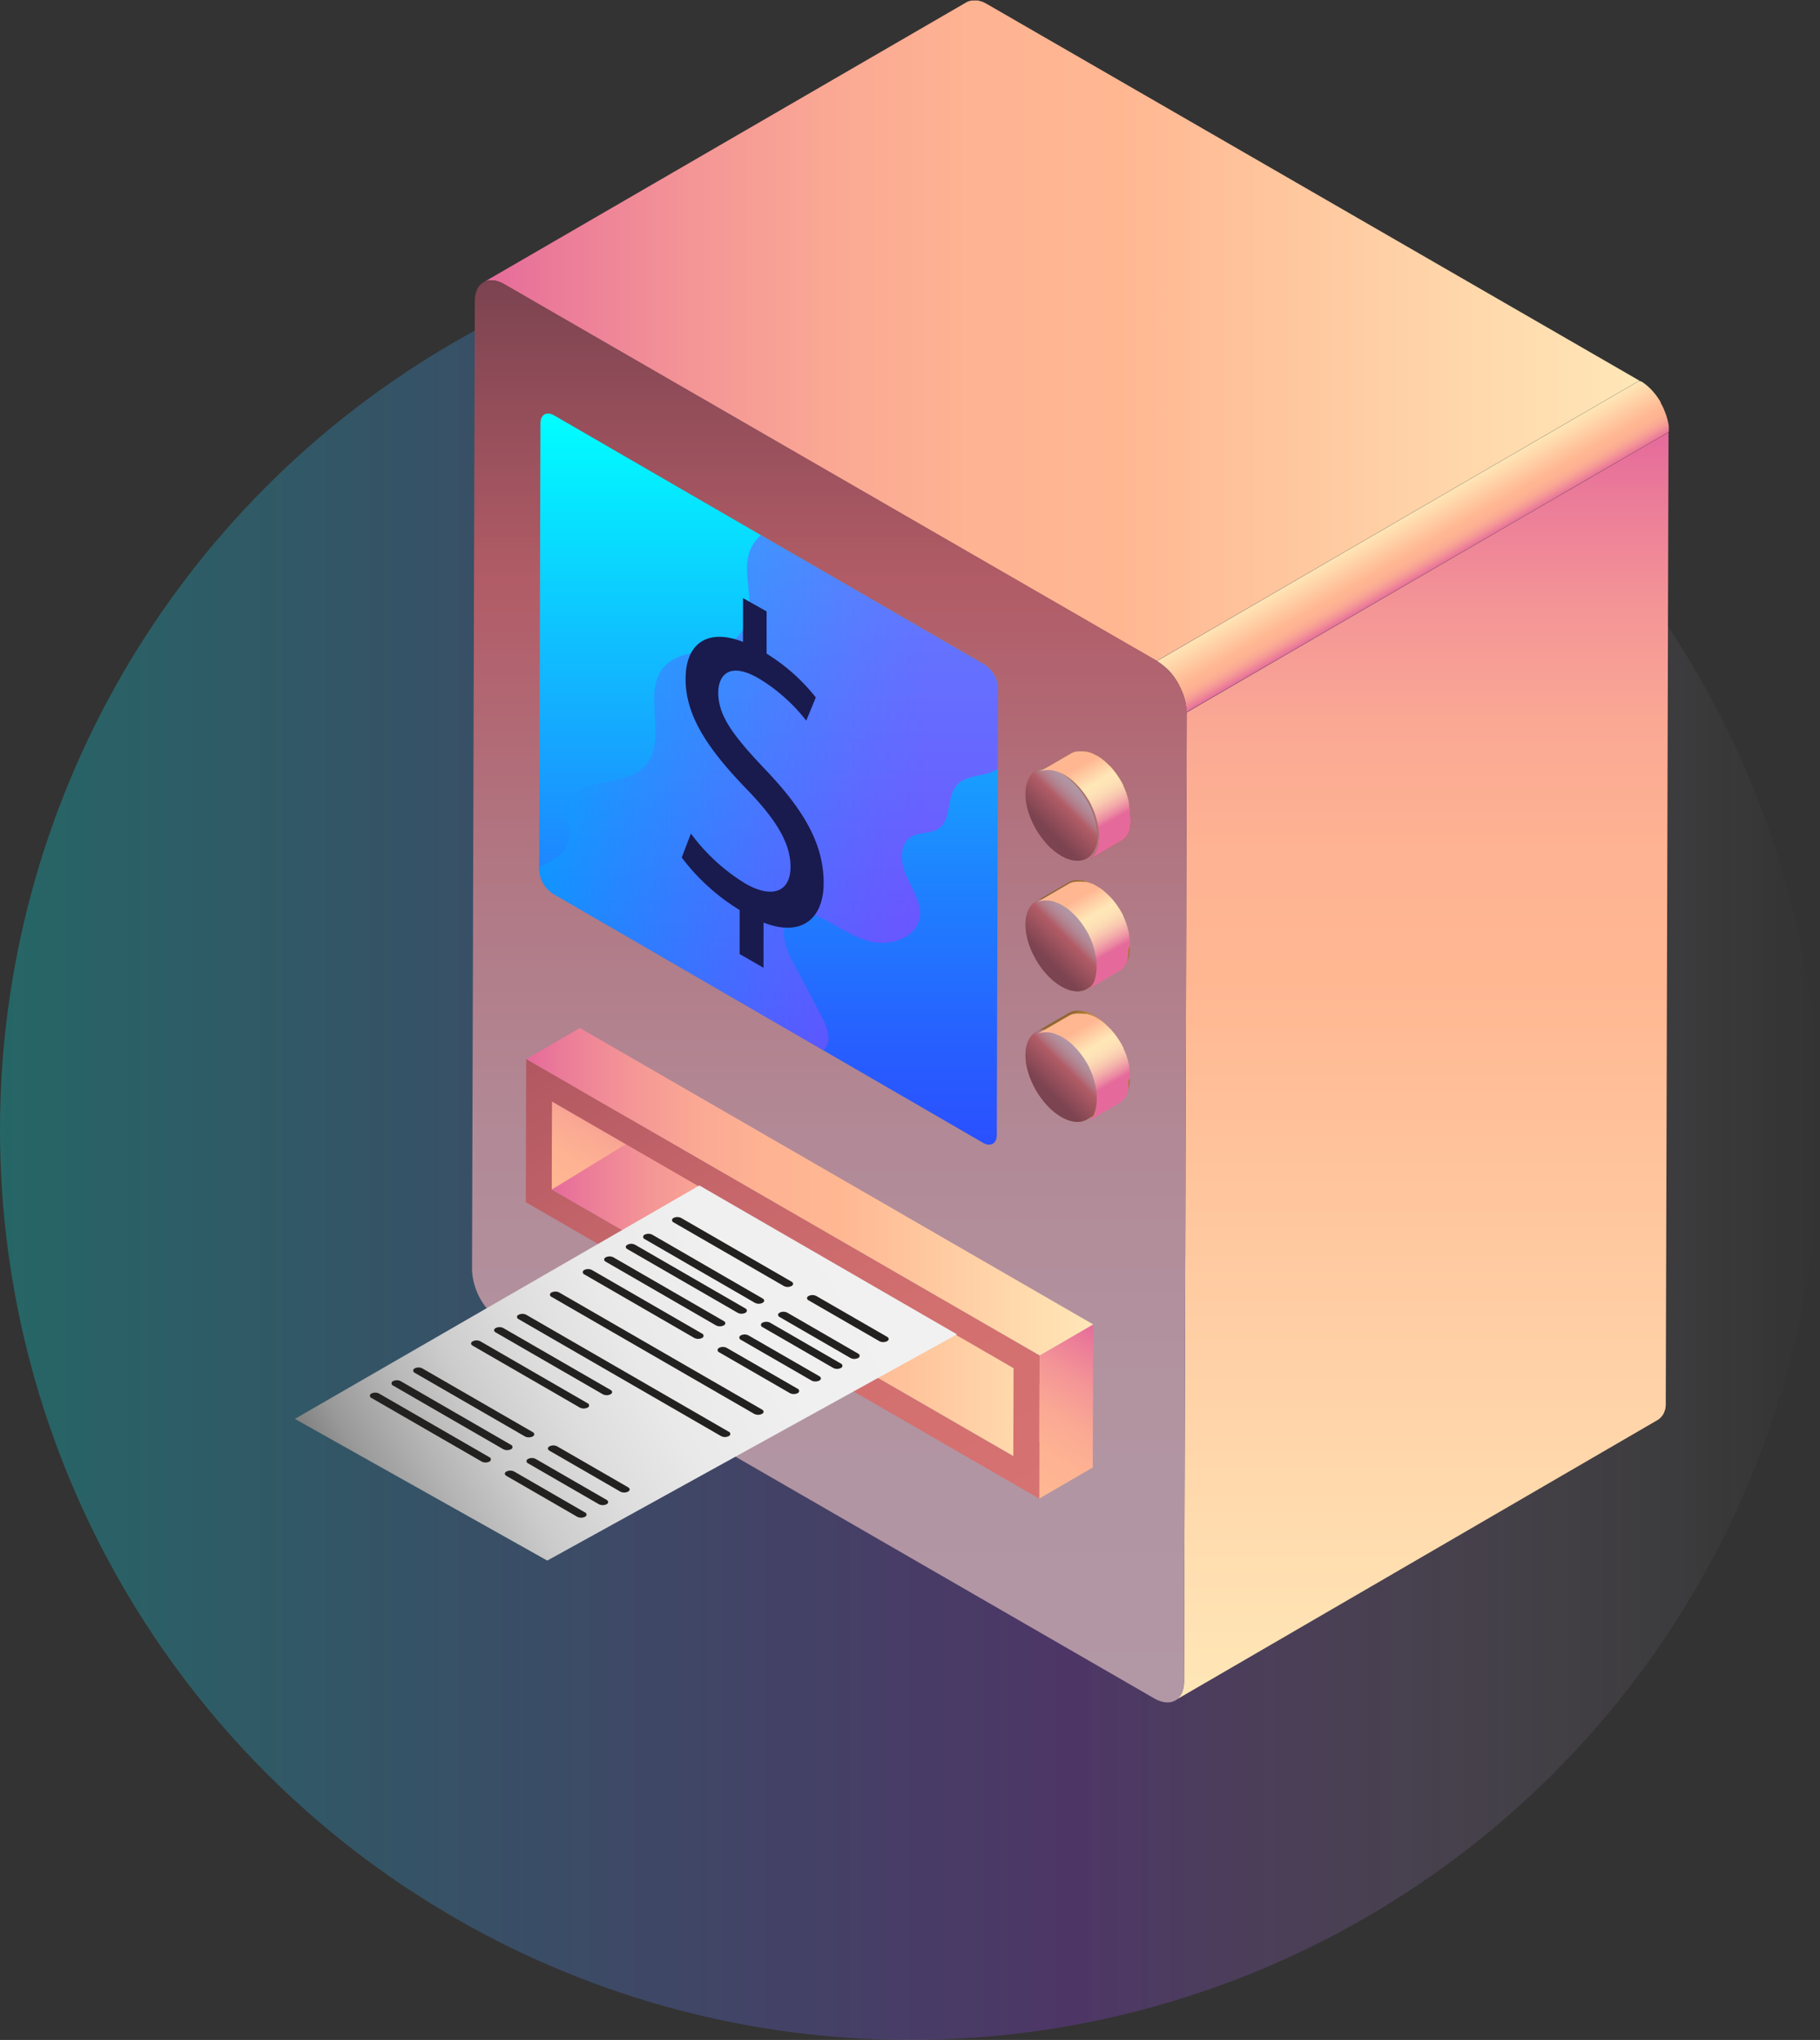 <?xml version="1.0" encoding="UTF-8"?> <svg xmlns="http://www.w3.org/2000/svg" xmlns:xlink="http://www.w3.org/1999/xlink" viewBox="0 0 415.71 465.92"><rect x="0" y="0" width="415.71" height="465.92" fill="#333333" stroke="none"/> <defs> <style>.cls-1{fill:none;}.cls-2{isolation:isolate;}.cls-3{opacity:0.25;fill:url(#Безымянный_градиент_24);}.cls-4{fill:url(#Безымянный_градиент_149);}.cls-5{fill:url(#Безымянный_градиент_36);}.cls-6{fill:url(#Безымянный_градиент_149-2);}.cls-7{fill:url(#Безымянный_градиент_142);}.cls-8{fill:url(#Безымянный_градиент_134);}.cls-9{mix-blend-mode:screen;}.cls-10{clip-path:url(#clip-path);}.cls-11{opacity:0.6;fill:url(#Безымянный_градиент_115);}.cls-12{fill:#835c1f;}.cls-13{fill:#875e20;}.cls-14{clip-path:url(#clip-path-2);}.cls-15{fill:#885f20;}.cls-16{fill:#8d6321;}.cls-17{fill:#926622;}.cls-18{fill:#976a23;}.cls-19{fill:#9c6d25;}.cls-20{fill:#a17126;}.cls-21{fill:#a67427;}.cls-22{fill:#ab7828;}.cls-23{fill:#b07b29;}.cls-24{fill:#b57f2a;}.cls-25{fill:#ba822c;}.cls-26{fill:#bf862d;}.cls-27{fill:#c4892e;}.cls-28{fill:#c98d2f;}.cls-29{clip-path:url(#clip-path-3);}.cls-30{fill:#ce9030;}.cls-31{fill:#d39432;}.cls-32{fill:#d89733;}.cls-33{fill:#dd9b34;}.cls-34{fill:#e29e35;}.cls-35{fill:#e7a236;}.cls-36{fill:#eca537;}.cls-37{fill:#f1a939;}.cls-38{fill:#f6ac3a;}.cls-39{fill:#fbb03b;}.cls-40{fill:#fbb953;}.cls-41{fill:#fcbd5c;}.cls-42{fill:#fcc064;}.cls-43{fill:#fcc36a;}.cls-44{fill:#fcc570;}.cls-45{fill:url(#Безымянный_градиент_20);}.cls-46{clip-path:url(#clip-path-4);}.cls-47{clip-path:url(#clip-path-5);}.cls-48{fill:url(#Безымянный_градиент_55);}.cls-49{fill:url(#Безымянный_градиент_36-2);}.cls-50{fill:url(#Безымянный_градиент_55-2);}.cls-51{fill:url(#Безымянный_градиент_36-3);}.cls-52{fill:url(#Безымянный_градиент_67);}.cls-53{clip-path:url(#clip-path-6);}.cls-54{fill:url(#Безымянный_градиент_7);}.cls-55{fill:#232020;}.cls-56{fill:url(#Безымянный_градиент_20-2);}.cls-57{fill:url(#Безымянный_градиент_20-3);}.cls-58{fill:#191a4e;}.cls-59{fill:url(#Безымянный_градиент_31);}.cls-60{fill:url(#Безымянный_градиент_31-2);}.cls-61{fill:url(#Безымянный_градиент_31-3);}</style> <linearGradient id="Безымянный_градиент_24" y1="258.06" x2="415.71" y2="258.06" gradientUnits="userSpaceOnUse"> <stop offset="0" stop-color="aqua"></stop> <stop offset="0.07" stop-color="#14e6ff"></stop> <stop offset="0.43" stop-color="#756fff"></stop> <stop offset="0.59" stop-color="#9c3fff"></stop> <stop offset="1" stop-color="#fff" stop-opacity="0"></stop> </linearGradient> <linearGradient id="Безымянный_градиент_149" x1="348.39" y1="98.7" x2="348.39" y2="388.36" gradientUnits="userSpaceOnUse"> <stop offset="0" stop-color="#e56a9b"></stop> <stop offset="0.05" stop-color="#eb7b99"></stop> <stop offset="0.14" stop-color="#f49596"></stop> <stop offset="0.23" stop-color="#faa894"></stop> <stop offset="0.33" stop-color="#feb392"></stop> <stop offset="0.43" stop-color="#ffb792"></stop> <stop offset="1" stop-color="#ffe7b7"></stop> </linearGradient> <linearGradient id="Безымянный_градиент_36" x1="134.02" y1="75.47" x2="397.97" y2="75.47" gradientUnits="userSpaceOnUse"> <stop offset="0" stop-color="#e56a9b"></stop> <stop offset="0.06" stop-color="#eb7b99"></stop> <stop offset="0.18" stop-color="#f49596"></stop> <stop offset="0.3" stop-color="#faa894"></stop> <stop offset="0.42" stop-color="#feb392"></stop> <stop offset="0.55" stop-color="#ffb792"></stop> <stop offset="1" stop-color="#ffe7b7"></stop> </linearGradient> <linearGradient id="Безымянный_градиент_149-2" x1="350.49" y1="130.46" x2="343.51" y2="118.37" xlink:href="#Безымянный_градиент_149"></linearGradient> <linearGradient id="Безымянный_градиент_142" x1="213.01" y1="64.01" x2="213.01" y2="388.82" gradientUnits="userSpaceOnUse"> <stop offset="0" stop-color="#7c4350"></stop> <stop offset="0.21" stop-color="#b15c66"></stop> <stop offset="0.23" stop-color="#b15e69"></stop> <stop offset="0.41" stop-color="#b17783"></stop> <stop offset="0.6" stop-color="#b28996"></stop> <stop offset="0.79" stop-color="#b294a1"></stop> <stop offset="1" stop-color="#b297a5"></stop> </linearGradient> <linearGradient id="Безымянный_градиент_134" x1="199.11" y1="94.46" x2="199.11" y2="261.49" gradientUnits="userSpaceOnUse"> <stop offset="0" stop-color="aqua"></stop> <stop offset="0.31" stop-color="#0fc0ff"></stop> <stop offset="0.63" stop-color="#1e84ff"></stop> <stop offset="0.87" stop-color="#275eff"></stop> <stop offset="1" stop-color="#2a50ff"></stop> </linearGradient> <clipPath id="clip-path" transform="translate(-23.55)"> <path class="cls-1" d="M248.39,151.78a6.92,6.92,0,0,1,3.13,5.43l-.29,102c0,2-1.42,2.8-3.15,1.8l-98.24-56.9a6.9,6.9,0,0,1-3.13-5.43l.29-102c0-2,1.42-2.8,3.15-1.79Z"></path> </clipPath> <linearGradient id="Безымянный_градиент_115" x1="143.23" y1="180.45" x2="258.8" y2="180.45" gradientUnits="userSpaceOnUse"> <stop offset="0" stop-color="#00a6ff"></stop> <stop offset="0.19" stop-color="#2c89ff"></stop> <stop offset="0.47" stop-color="#6861ff"></stop> <stop offset="0.68" stop-color="#8e48ff"></stop> <stop offset="0.79" stop-color="#9c3fff"></stop> </linearGradient> <clipPath id="clip-path-2" transform="translate(-23.55)"> <path class="cls-1" d="M260.21,205.87l7.41-4.31c1.49-.87,3.56-.75,5.84.57l-7.41,4.31C263.77,205.12,261.7,205,260.21,205.87Z"></path> </clipPath> <clipPath id="clip-path-3" transform="translate(-23.55)"> <path class="cls-1" d="M279.24,221.56l-7.41,4.3c1.48-.85,2.39-2.67,2.4-5.26,0-5.2-3.65-11.55-8.18-14.16l7.41-4.31c4.53,2.62,8.19,9,8.18,14.16C281.63,218.88,280.72,220.7,279.24,221.56Z"></path> </clipPath> <linearGradient id="Безымянный_градиент_20" x1="260.96" y1="191.08" x2="271.03" y2="181.01" gradientUnits="userSpaceOnUse"> <stop offset="0.17" stop-color="#7c4350"></stop> <stop offset="0.64" stop-color="#b15c66"></stop> <stop offset="0.73" stop-color="#b17682"></stop> <stop offset="0.82" stop-color="#b28895"></stop> <stop offset="0.91" stop-color="#b293a1"></stop> <stop offset="1" stop-color="#b297a5"></stop> </linearGradient> <clipPath id="clip-path-4" transform="translate(-23.55)"> <path class="cls-1" d="M260.21,235.69l7.41-4.31c1.49-.87,3.56-.74,5.84.57l-7.41,4.31C263.77,234.94,261.7,234.82,260.21,235.69Z"></path> </clipPath> <clipPath id="clip-path-5" transform="translate(-23.55)"> <path class="cls-1" d="M279.24,251.38l-7.41,4.31c1.48-.86,2.39-2.68,2.4-5.27,0-5.2-3.65-11.54-8.18-14.16l7.41-4.31c4.53,2.62,8.19,9,8.18,14.17C281.63,248.7,280.72,250.52,279.24,251.38Z"></path> </clipPath> <linearGradient id="Безымянный_градиент_55" x1="143.21" y1="242" x2="126.05" y2="271.72" gradientUnits="userSpaceOnUse"> <stop offset="0" stop-color="#e56a9b"></stop> <stop offset="0.11" stop-color="#eb7b99"></stop> <stop offset="0.32" stop-color="#f49596"></stop> <stop offset="0.54" stop-color="#faa894"></stop> <stop offset="0.76" stop-color="#feb392"></stop> <stop offset="1" stop-color="#ffb792"></stop> </linearGradient> <linearGradient id="Безымянный_градиент_36-2" x1="126.02" y1="296.13" x2="248.65" y2="296.13" xlink:href="#Безымянный_градиент_36"></linearGradient> <linearGradient id="Безымянный_градиент_55-2" x1="253.69" y1="304.79" x2="233.37" y2="339.97" xlink:href="#Безымянный_градиент_55"></linearGradient> <linearGradient id="Безымянный_градиент_36-3" x1="120.2" y1="272.19" x2="249.7" y2="272.19" xlink:href="#Безымянный_градиент_36"></linearGradient> <linearGradient id="Безымянный_градиент_67" x1="165.95" y1="229.08" x2="238.71" y2="355.1" gradientUnits="userSpaceOnUse"> <stop offset="0" stop-color="#b15761"></stop> <stop offset="0.04" stop-color="#b45962"></stop> <stop offset="0.35" stop-color="#c7676b"></stop> <stop offset="0.66" stop-color="#d26f6f"></stop> <stop offset="1" stop-color="#d67271"></stop> </linearGradient> <clipPath id="clip-path-6" transform="translate(-23.55)"> <polygon class="cls-1" points="158.18 256.24 249.54 309.04 169.15 388.82 101.3 388.82 0 308.05 55.57 271.7 158.18 256.24"></polygon> </clipPath> <linearGradient id="Безымянный_градиент_7" x1="82.25" y1="349.88" x2="235.78" y2="261.24" gradientUnits="userSpaceOnUse"> <stop offset="0" stop-color="gray"></stop> <stop offset="0.05" stop-color="#9a9a9a"></stop> <stop offset="0.13" stop-color="#b5b5b5"></stop> <stop offset="0.21" stop-color="#ccc"></stop> <stop offset="0.31" stop-color="#ddd"></stop> <stop offset="0.42" stop-color="#e9e9e9"></stop> <stop offset="0.58" stop-color="#f0f0f0"></stop> <stop offset="1" stop-color="#f2f2f2"></stop> </linearGradient> <linearGradient id="Безымянный_градиент_20-2" x1="260.96" y1="220.9" x2="271.03" y2="210.83" xlink:href="#Безымянный_градиент_20"></linearGradient> <linearGradient id="Безымянный_градиент_20-3" x1="260.96" y1="250.72" x2="271.03" y2="240.65" xlink:href="#Безымянный_градиент_20"></linearGradient> <linearGradient id="Безымянный_градиент_31" x1="278.4" y1="192.22" x2="266.82" y2="172.17" gradientUnits="userSpaceOnUse"> <stop offset="0.2" stop-color="#e56a9b"></stop> <stop offset="0.25" stop-color="#eb89a2"></stop> <stop offset="0.32" stop-color="#f2aaa9"></stop> <stop offset="0.39" stop-color="#f8c5af"></stop> <stop offset="0.46" stop-color="#fcd8b4"></stop> <stop offset="0.53" stop-color="#fee3b6"></stop> <stop offset="0.6" stop-color="#ffe7b7"></stop> <stop offset="0.82" stop-color="#ffb792"></stop> </linearGradient> <linearGradient id="Безымянный_градиент_31-2" x1="278.4" y1="222.07" x2="266.82" y2="202.02" xlink:href="#Безымянный_градиент_31"></linearGradient> <linearGradient id="Безымянный_градиент_31-3" x1="278.4" y1="252.17" x2="266.82" y2="232.12" xlink:href="#Безымянный_градиент_31"></linearGradient> </defs> <title>Ресурс 4</title> <g class="cls-2"> <g id="Слой_2" data-name="Слой 2"> <g id="Слой_1-2" data-name="Слой 1"> <circle class="cls-3" cx="207.85" cy="258.06" r="207.85"></circle> <path class="cls-4" d="M294.62,162.72,294,384a7.49,7.49,0,0,1-.14,1.47v0a5.73,5.73,0,0,1-.38,1.21v0a4,4,0,0,1-.51.8c-.07.07-.13.16-.19.23a3.35,3.35,0,0,1-.75.61l110.15-64a3.39,3.39,0,0,0,.75-.62c.07-.07.12-.15.19-.23a3.5,3.5,0,0,0,.24-.3,3.54,3.54,0,0,0,.26-.47v-.05l.14-.34.12-.36.1-.34,0-.16v0l0-.15.05-.33,0-.32,0-.33V320l.63-221.27Z" transform="translate(-23.55)"></path> <path class="cls-5" d="M249,.93,248.8.81l-.28-.14-.27-.13L248,.42l-.28-.1-.06,0h0l-.2-.07-.28-.08-.28-.06-.3,0-.21,0H246l-.36,0-.39.05h0l-.45.13a2.65,2.65,0,0,0-.54.25h0L134,64.47a3.37,3.37,0,0,1,1-.37h0a4.33,4.33,0,0,1,1.15-.06h0a5.64,5.64,0,0,1,1.26.28h0a7.46,7.46,0,0,1,1.36.63l149,86L398,86.93Z" transform="translate(-23.55)"></path> <path class="cls-6" d="M290.47,153.09h0a15.61,15.61,0,0,1,2.14,2.91l0,.05a17.15,17.15,0,0,1,.81,1.6v0a12.83,12.83,0,0,1,1.15,5l110.15-64v-.3l0-.33,0-.33,0-.34-.05-.34-.06-.34-.07-.36-.09-.36-.09-.36-.11-.36-.11-.35-.12-.35-.13-.33-.13-.34-.11-.25h0l0-.06-.15-.33-.17-.36-.22-.41c-.07-.15-.16-.29-.24-.43a.16.16,0,0,0,0-.07l0-.1q-.24-.4-.51-.81l-.42-.6h0l-.3-.4-.27-.32-.26-.31-.26-.29-.06-.06v0l-.21-.22-.29-.28-.3-.28-.3-.26-.16-.13,0,0-.13-.1-.3-.23-.29-.21-.29-.19L398,87l-.07,0-110.15,64a10.87,10.87,0,0,1,1.37.95l0,0A13.89,13.89,0,0,1,290.47,153.09Z" transform="translate(-23.55)"></path> <path class="cls-7" d="M287.82,150.94a15,15,0,0,1,6.8,11.78L294,384c0,4.33-3.07,6.07-6.84,3.89l-149-86a15,15,0,0,1-6.79-11.77L132,68.84c0-4.32,3.09-6.07,6.84-3.89Z" transform="translate(-23.55)"></path> <path class="cls-8" d="M248.39,151.78a6.92,6.92,0,0,1,3.13,5.43l-.29,102c0,2-1.42,2.8-3.15,1.8l-98.24-56.9a6.9,6.9,0,0,1-3.13-5.43l.29-102c0-2,1.42-2.8,3.15-1.79Z" transform="translate(-23.55)"></path> <g class="cls-9"> <g class="cls-10"> <path class="cls-11" d="M192.86,144.45c-3.63,5.42-13,2.94-17.49,7.7-5.54,5.91,1.1,17.37-4.67,23C165.84,180,155,177.37,153.24,184c-.76,2.92,1.11,6.15,0,9-1.53,3.93-7.56,4.23-9.47,8-2.5,4.94,3.85,9.4,8.65,12.16,9.57,5.49,16.74,14.29,25.39,21.13S198.15,246,208.44,242a6.85,6.85,0,0,0,3.94-3.08c1-2.24-.13-4.84-1.28-7l-6.72-12.72c-1.88-3.56-3.13-9.11.6-10.64,1.53-.64,3.29-.15,4.82.5,4.25,1.8,8,4.81,12.45,5.95s10.28-.6,11.28-5.1c.73-3.32-1.4-6.49-2.84-9.57s-1.88-7.47,1-9.22c1.87-1.13,4.44-.63,6.24-1.87,3.07-2.1,1.72-7.33,4.27-10.05,1.7-1.81,4.49-1.86,6.88-2.54,8.23-2.38,11.5-13.15,8.72-21.25-4.16-12.12-24.34-29.91-35.95-35.68-6.33-3.15-15.72-3.14-21.89.55C188.67,127.06,198.41,136.13,192.86,144.45Z" transform="translate(-23.55)"></path> </g> </g> <path class="cls-12" d="M281.63,186.07c0-.13,0-.26,0-.4s0-.12,0-.18v-.08a.71.71,0,0,0,0-.14c0-.13,0-.26,0-.4l-.06-.41h0l-.06-.39-.09-.43a.83.83,0,0,0,0-.15.29.29,0,0,0,0-.09c0-.07,0-.13,0-.19l-.12-.44c0-.1-.06-.21-.09-.32l0-.05v-.06l-.14-.42c0-.14-.09-.28-.14-.42l0-.08,0-.06-.09-.26c-.06-.14-.11-.27-.17-.4s-.08-.19-.12-.29l0,0,0-.05-.18-.4-.21-.43,0-.07s0,0,0-.08l-.18-.34c-.07-.15-.15-.29-.23-.43l-.12-.21-.05-.09c-.07-.12-.16-.24-.23-.36s-.21-.35-.33-.52a.22.22,0,0,0-.05-.08c-.17-.26-.34-.5-.52-.75l-.36-.47-.31-.39h0c-.1-.13-.21-.25-.32-.38s-.21-.23-.32-.35l-.05-.06-.05,0-.23-.24-.35-.34a.52.52,0,0,0-.11-.1.6.6,0,0,0-.08-.08l-.17-.16-.36-.32-.17-.13-.07-.06-.13-.1-.36-.28-.26-.19-.05,0,0,0-.35-.23-.35-.22-.08,0-.26-.15-.34-.17-.22-.11,0,0-.07,0-.33-.14-.33-.12-.06,0,0,0-.23-.07a3.37,3.37,0,0,0-.34-.09l-.16,0-.07,0-.1,0-.36-.06-.22,0h-1l-.47.07h0l-.1,0c-.16,0-.32.08-.46.13h0a3.64,3.64,0,0,0-.63.3l-7.41,4.3a4.51,4.51,0,0,1,.63-.29,4.1,4.1,0,0,1,.5-.14l.1,0a6,6,0,0,1,.61-.08h.13a4.3,4.3,0,0,1,.62,0h.08a5.58,5.58,0,0,1,.68.1l.07,0a6.44,6.44,0,0,1,.72.2l0,0a6.32,6.32,0,0,1,.78.31l.06,0,.81.42c.28.16.55.34.82.53l.05,0c.25.18.5.36.74.56l.09.07c.23.19.46.4.69.61l.08.07c.23.22.46.45.68.68l.06.06c.24.26.47.52.69.79h0c.23.28.46.56.67.85h0c.2.26.39.54.57.82s.22.35.33.52l.28.44.12.22.41.76,0,.09c.16.31.31.63.45,1l0,0c.14.31.27.63.38.94l0,.07c.12.32.23.65.32,1l0,.06c.09.32.18.63.25.95l0,.08c.08.33.14.65.19,1v0c.06.32.09.64.12,1,0,0,0,.05,0,.08,0,.32,0,.63,0,.95s0,.61-.05.9a.17.17,0,0,1,0,.07,6.2,6.2,0,0,1-.11.77l0,.1c-.05.23-.1.46-.17.68a.56.56,0,0,0,0,.12c-.07.2-.15.4-.23.58l0,.07a6.5,6.5,0,0,1-.32.59,5,5,0,0,1-.57.7,1.14,1.14,0,0,1-.16.15,4,4,0,0,1-.69.53l7.41-4.31a3.47,3.47,0,0,0,.69-.52l.16-.15a5,5,0,0,0,.57-.7v0a3.36,3.36,0,0,0,.31-.56v0l0-.06c.06-.12.11-.25.16-.38s.05-.14.07-.21,0-.08,0-.12l0-.1c0-.14.08-.28.11-.42l0-.16,0-.1,0-.15a2.28,2.28,0,0,0,.06-.39l0-.22v-.08a.28.28,0,0,0,0-.09l0-.39c0-.13,0-.26,0-.4v0C281.64,186.32,281.63,186.19,281.63,186.07Z" transform="translate(-23.55)"></path> <path class="cls-13" d="M266.05,176.58c4.53,2.62,8.19,9,8.18,14.17s-3.7,7.3-8.23,4.69-8.2-9-8.18-14.17S261.52,174,266.05,176.58Z" transform="translate(-23.55)"></path> <g class="cls-14"> <path class="cls-12" d="M260.21,205.87l7.41-4.31a4.57,4.57,0,0,1,.67-.31l-7.42,4.31a3.31,3.31,0,0,0-.66.31" transform="translate(-23.55)"></path> <path class="cls-15" d="M260.87,205.56l7.42-4.31a4.74,4.74,0,0,1,.57-.16l-7.41,4.31a3.83,3.83,0,0,0-.58.16" transform="translate(-23.55)"></path> <path class="cls-16" d="M261.45,205.4l7.41-4.31a3.55,3.55,0,0,1,.47-.06l-7.41,4.3-.47.07" transform="translate(-23.55)"></path> <path class="cls-17" d="M261.92,205.33l7.41-4.3a3,3,0,0,1,.43,0l-7.41,4.3-.43,0" transform="translate(-23.55)"></path> <path class="cls-18" d="M262.35,205.31l7.41-4.3h.38l-7.41,4.31-.38,0" transform="translate(-23.55)"></path> <path class="cls-19" d="M262.73,205.33l7.41-4.31.37,0-7.41,4.3-.37,0" transform="translate(-23.55)"></path> <path class="cls-20" d="M263.1,205.36l7.41-4.3a2.25,2.25,0,0,1,.36.06l-7.41,4.3-.36-.06" transform="translate(-23.55)"></path> <path class="cls-21" d="M263.46,205.42l7.41-4.3.33.07-7.41,4.31-.33-.08" transform="translate(-23.55)"></path> <path class="cls-22" d="M263.79,205.5l7.41-4.31.34.09-7.41,4.31-.34-.09" transform="translate(-23.55)"></path> <path class="cls-23" d="M264.13,205.59l7.41-4.31.33.11-7.41,4.31-.33-.11" transform="translate(-23.55)"></path> <path class="cls-24" d="M264.46,205.7l7.41-4.31.33.13-7.41,4.3-.33-.12" transform="translate(-23.55)"></path> <path class="cls-25" d="M264.79,205.82l7.41-4.3.33.13L265.12,206l-.33-.14" transform="translate(-23.55)"></path> <path class="cls-26" d="M265.12,206l7.41-4.31.33.16-7.41,4.31-.33-.16" transform="translate(-23.55)"></path> <path class="cls-27" d="M265.45,206.12l7.41-4.31c.11.06.23.11.34.18l-7.41,4.3-.34-.17" transform="translate(-23.55)"></path> <path class="cls-28" d="M265.79,206.29l7.41-4.3.26.14-7.41,4.31-.26-.15" transform="translate(-23.55)"></path> </g> <g class="cls-29"> <path class="cls-28" d="M266.05,206.44l7.41-4.31.08.05-7.41,4.31-.08-.05" transform="translate(-23.55)"></path> <path class="cls-30" d="M266.13,206.49l7.41-4.31.35.21-7.41,4.31a3.24,3.24,0,0,0-.35-.21" transform="translate(-23.55)"></path> <path class="cls-31" d="M266.48,206.7l7.41-4.31.35.23-7.42,4.31-.34-.23" transform="translate(-23.55)"></path> <path class="cls-32" d="M266.82,206.93l7.42-4.31.35.25-7.41,4.31-.36-.25" transform="translate(-23.55)"></path> <path class="cls-33" d="M267.18,207.18l7.41-4.31.36.28-7.41,4.31-.36-.28" transform="translate(-23.55)"></path> <path class="cls-34" d="M267.54,207.46l7.41-4.31.37.3-7.41,4.3-.37-.29" transform="translate(-23.55)"></path> <path class="cls-35" d="M267.91,207.75l7.41-4.3.36.32-7.41,4.3-.36-.32" transform="translate(-23.55)"></path> <path class="cls-36" d="M268.27,208.07l7.41-4.3.36.33-7.41,4.31-.36-.34" transform="translate(-23.55)"></path> <path class="cls-37" d="M268.63,208.41,276,204.1l.35.34L269,208.75l-.35-.34" transform="translate(-23.55)"></path> <path class="cls-38" d="M269,208.75l7.41-4.31.33.35-7.41,4.31-.33-.35" transform="translate(-23.55)"></path> <path class="cls-39" d="M269.31,209.1l7.41-4.31.32.36-7.41,4.3-.32-.35" transform="translate(-23.55)"></path> <path class="cls-40" d="M269.63,209.45l7.41-4.3c.11.12.22.24.32.37L270,209.83c-.1-.13-.21-.25-.32-.38" transform="translate(-23.55)"></path> <path class="cls-41" d="M270,209.83l7.41-4.31.32.39-7.41,4.31c-.11-.14-.21-.27-.32-.39" transform="translate(-23.55)"></path> <path class="cls-42" d="M270.27,210.22l7.41-4.31.36.48-7.41,4.31-.36-.48" transform="translate(-23.55)"></path> <path class="cls-43" d="M270.63,210.7l7.41-4.31c.18.24.35.49.52.74l-7.41,4.31c-.17-.26-.34-.5-.52-.74" transform="translate(-23.55)"></path> <path class="cls-44" d="M271.15,211.44l7.41-4.31c.21.32.42.64.61,1l-7.41,4.31c-.2-.33-.4-.66-.61-1" transform="translate(-23.55)"></path> <path class="cls-43" d="M271.76,212.41l7.41-4.31c.14.24.27.48.4.72l-7.41,4.31c-.13-.25-.26-.49-.4-.72" transform="translate(-23.55)"></path> <path class="cls-42" d="M272.16,213.13l7.41-4.31.26.49-7.41,4.31-.26-.49" transform="translate(-23.55)"></path> <path class="cls-41" d="M272.42,213.62l7.41-4.31.21.43-7.41,4.31-.21-.43" transform="translate(-23.55)"></path> <path class="cls-40" d="M272.63,214.05l7.41-4.31.18.4-7.41,4.31-.18-.4" transform="translate(-23.55)"></path> <path class="cls-39" d="M272.81,214.45l7.41-4.31c0,.13.11.26.17.39L273,214.84l-.16-.39" transform="translate(-23.55)"></path> <path class="cls-38" d="M273,214.84l7.42-4.31c.05.13.1.27.16.4l-7.42,4.31c-.05-.14-.1-.27-.16-.4" transform="translate(-23.55)"></path> <path class="cls-37" d="M273.13,215.24l7.42-4.31.15.4-7.41,4.31c-.05-.14-.1-.27-.16-.4" transform="translate(-23.55)"></path> <path class="cls-36" d="M273.29,215.64l7.41-4.31c.05.14.1.28.14.42l-7.41,4.31c-.05-.14-.09-.28-.14-.42" transform="translate(-23.55)"></path> <path class="cls-35" d="M273.43,216.06l7.41-4.31.14.42-7.41,4.31c-.05-.14-.09-.28-.14-.42" transform="translate(-23.55)"></path> <path class="cls-34" d="M273.57,216.48l7.41-4.31.12.44-7.41,4.3-.12-.43" transform="translate(-23.55)"></path> <path class="cls-33" d="M273.69,216.91l7.41-4.3.12.43-7.41,4.31-.12-.44" transform="translate(-23.55)"></path> <path class="cls-32" d="M273.81,217.35l7.41-4.31c0,.15.07.29.1.43l-7.41,4.31c0-.14-.07-.29-.1-.43" transform="translate(-23.55)"></path> <path class="cls-31" d="M273.91,217.78l7.41-4.31.09.43L274,218.21l-.09-.43" transform="translate(-23.55)"></path> <path class="cls-30" d="M274,218.21l7.41-4.31c0,.14,0,.28.07.42l-7.41,4.3c0-.14-.05-.27-.07-.41" transform="translate(-23.55)"></path> <path class="cls-28" d="M274.07,218.62l7.41-4.3.06.41-7.41,4.3-.06-.41" transform="translate(-23.55)"></path> <path class="cls-27" d="M274.13,219l7.41-4.3c0,.13,0,.27,0,.4l-7.41,4.31c0-.14,0-.27,0-.41" transform="translate(-23.55)"></path> <path class="cls-26" d="M274.17,219.44l7.41-4.31,0,.4-7.41,4.3,0-.39" transform="translate(-23.55)"></path> <path class="cls-25" d="M274.2,219.83l7.41-4.3c0,.13,0,.26,0,.39l-7.41,4.31c0-.13,0-.26,0-.4" transform="translate(-23.55)"></path> <path class="cls-24" d="M274.22,220.23l7.41-4.31c0,.13,0,.25,0,.37v0l-7.41,4.3v0c0-.12,0-.25,0-.37" transform="translate(-23.55)"></path> <path class="cls-23" d="M274.23,220.62l7.41-4.3c0,.13,0,.26,0,.39L274.22,221c0-.13,0-.26,0-.4" transform="translate(-23.55)"></path> <path class="cls-22" d="M274.22,221l7.41-4.31,0,.39-7.41,4.31,0-.39" transform="translate(-23.55)"></path> <path class="cls-21" d="M274.19,221.41l7.41-4.31c0,.14,0,.27,0,.4l-7.41,4.3c0-.13,0-.26,0-.39" transform="translate(-23.55)"></path> <path class="cls-20" d="M274.15,221.8l7.41-4.3a2.63,2.63,0,0,1-.06.39l-7.41,4.31c0-.13,0-.26.06-.4" transform="translate(-23.55)"></path> <path class="cls-19" d="M274.09,222.2l7.41-4.31c0,.14-.05.27-.08.4L274,222.6c0-.13.06-.27.08-.4" transform="translate(-23.55)"></path> <path class="cls-18" d="M274,222.6l7.41-4.31c0,.14-.07.28-.11.42L273.9,223c0-.14.08-.28.11-.42" transform="translate(-23.55)"></path> <path class="cls-17" d="M273.9,223l7.41-4.31c0,.15-.09.29-.14.43l-7.41,4.31c.05-.14.1-.29.14-.43" transform="translate(-23.55)"></path> <path class="cls-16" d="M273.76,223.45l7.41-4.31c-.06.16-.13.32-.2.47l-7.41,4.3a4.89,4.89,0,0,0,.2-.46" transform="translate(-23.55)"></path> <path class="cls-15" d="M273.56,223.91l7.41-4.3a3.81,3.81,0,0,1-.31.56l-7.41,4.31a3.91,3.91,0,0,0,.31-.57" transform="translate(-23.55)"></path> <path class="cls-12" d="M273.25,224.48l7.41-4.31a4.28,4.28,0,0,1-1.42,1.39l-7.41,4.3a4.15,4.15,0,0,0,1.42-1.38" transform="translate(-23.55)"></path> </g> <path class="cls-13" d="M266.05,206.44c4.53,2.61,8.19,9,8.18,14.16s-3.7,7.31-8.23,4.69-8.2-9-8.18-14.16S261.52,203.82,266.05,206.44Z" transform="translate(-23.55)"></path> <path class="cls-45" d="M266,176.62c4.53,2.61,8.19,8.95,8.18,14.16s-3.7,7.31-8.23,4.69-8.19-9-8.18-14.16S261.49,174,266,176.62Z" transform="translate(-23.55)"></path> <g class="cls-46"> <path class="cls-12" d="M260.21,235.69l7.41-4.31a4.57,4.57,0,0,1,.67-.31l-7.42,4.31a4,4,0,0,0-.66.31" transform="translate(-23.55)"></path> <path class="cls-15" d="M260.87,235.38l7.42-4.31a4.74,4.74,0,0,1,.57-.15l-7.41,4.3a5.5,5.5,0,0,0-.58.16" transform="translate(-23.55)"></path> <path class="cls-16" d="M261.45,235.22l7.41-4.3a3.54,3.54,0,0,1,.47-.07l-7.41,4.3-.47.07" transform="translate(-23.55)"></path> <path class="cls-17" d="M261.92,235.15l7.41-4.3.43,0-7.41,4.3-.43,0" transform="translate(-23.55)"></path> <path class="cls-18" d="M262.35,235.13l7.41-4.3h.38l-7.41,4.31-.38,0" transform="translate(-23.55)"></path> <path class="cls-19" d="M262.73,235.15l7.41-4.31.37,0-7.41,4.3-.37,0" transform="translate(-23.55)"></path> <path class="cls-20" d="M263.1,235.18l7.41-4.3a2.25,2.25,0,0,1,.36.06l-7.41,4.3-.36-.06" transform="translate(-23.55)"></path> <path class="cls-21" d="M263.46,235.24l7.41-4.3.33.07-7.41,4.31-.33-.08" transform="translate(-23.55)"></path> <path class="cls-22" d="M263.79,235.32,271.2,231l.34.1-7.41,4.3-.34-.09" transform="translate(-23.55)"></path> <path class="cls-23" d="M264.13,235.41l7.41-4.3.33.1-7.41,4.31-.33-.11" transform="translate(-23.55)"></path> <path class="cls-24" d="M264.46,235.52l7.41-4.31.33.13-7.41,4.3-.33-.12" transform="translate(-23.55)"></path> <path class="cls-25" d="M264.79,235.64l7.41-4.3.33.14-7.41,4.3-.33-.14" transform="translate(-23.55)"></path> <path class="cls-26" d="M265.12,235.78l7.41-4.3.33.15-7.41,4.31-.33-.16" transform="translate(-23.55)"></path> <path class="cls-27" d="M265.45,235.94l7.41-4.31.34.18-7.41,4.3-.34-.17" transform="translate(-23.55)"></path> <path class="cls-28" d="M265.79,236.11l7.41-4.3.26.14-7.41,4.31-.26-.15" transform="translate(-23.55)"></path> </g> <g class="cls-47"> <path class="cls-28" d="M266.05,236.26l7.41-4.31.08.05-7.41,4.31-.08-.05" transform="translate(-23.55)"></path> <path class="cls-30" d="M266.13,236.31l7.41-4.31.35.21-7.41,4.31-.35-.21" transform="translate(-23.55)"></path> <path class="cls-31" d="M266.48,236.52l7.41-4.31.35.23-7.42,4.31-.34-.23" transform="translate(-23.55)"></path> <path class="cls-32" d="M266.82,236.75l7.42-4.31.35.26-7.41,4.3-.36-.25" transform="translate(-23.55)"></path> <path class="cls-33" d="M267.18,237l7.41-4.3.36.27-7.41,4.31-.36-.28" transform="translate(-23.55)"></path> <path class="cls-34" d="M267.54,237.28,275,233l.37.3-7.41,4.31c-.12-.11-.25-.21-.37-.3" transform="translate(-23.55)"></path> <path class="cls-35" d="M267.91,237.58l7.41-4.31.36.32-7.41,4.3-.36-.31" transform="translate(-23.55)"></path> <path class="cls-36" d="M268.27,237.89l7.41-4.3.36.33-7.41,4.31-.36-.34" transform="translate(-23.55)"></path> <path class="cls-37" d="M268.63,238.23l7.41-4.31.35.34L269,238.57l-.35-.34" transform="translate(-23.55)"></path> <path class="cls-38" d="M269,238.57l7.41-4.31.33.36-7.41,4.3-.33-.35" transform="translate(-23.55)"></path> <path class="cls-39" d="M269.31,238.92l7.41-4.3c.11.11.22.23.32.35l-7.41,4.31-.32-.36" transform="translate(-23.55)"></path> <path class="cls-40" d="M269.63,239.28,277,235l.32.37L270,239.65c-.1-.13-.21-.25-.32-.37" transform="translate(-23.55)"></path> <path class="cls-41" d="M270,239.65l7.41-4.31.32.39L270.27,240l-.32-.39" transform="translate(-23.55)"></path> <path class="cls-42" d="M270.27,240l7.41-4.31.36.48-7.41,4.31-.36-.48" transform="translate(-23.55)"></path> <path class="cls-43" d="M270.63,240.52l7.41-4.31c.18.24.35.49.52.74l-7.41,4.31c-.17-.25-.34-.5-.52-.74" transform="translate(-23.55)"></path> <path class="cls-44" d="M271.15,241.26l7.41-4.31c.21.32.42.64.61,1l-7.41,4.31c-.2-.33-.4-.66-.61-1" transform="translate(-23.55)"></path> <path class="cls-43" d="M271.76,242.23l7.41-4.31c.14.24.27.48.4.72L272.16,243c-.13-.25-.26-.49-.4-.72" transform="translate(-23.55)"></path> <path class="cls-42" d="M272.16,243l7.41-4.31.26.49-7.41,4.31-.26-.49" transform="translate(-23.55)"></path> <path class="cls-41" d="M272.42,243.44l7.41-4.31.21.44-7.41,4.3-.21-.43" transform="translate(-23.55)"></path> <path class="cls-40" d="M272.63,243.87l7.41-4.3.18.39-7.41,4.31-.18-.4" transform="translate(-23.55)"></path> <path class="cls-39" d="M272.81,244.27l7.41-4.31c0,.13.11.26.17.39L273,244.66l-.16-.39" transform="translate(-23.55)"></path> <path class="cls-38" d="M273,244.66l7.42-4.31c.05.14.1.27.16.4l-7.42,4.31c-.05-.13-.1-.27-.16-.4" transform="translate(-23.55)"></path> <path class="cls-37" d="M273.13,245.06l7.42-4.31.15.4-7.41,4.31c-.05-.13-.1-.27-.16-.4" transform="translate(-23.55)"></path> <path class="cls-36" d="M273.29,245.46l7.41-4.31c.05.14.1.28.14.42l-7.41,4.31c-.05-.14-.09-.28-.14-.42" transform="translate(-23.55)"></path> <path class="cls-35" d="M273.43,245.88l7.41-4.31c.05.14.09.28.14.43l-7.41,4.3c-.05-.14-.09-.28-.14-.42" transform="translate(-23.55)"></path> <path class="cls-34" d="M273.57,246.3,281,242l.12.43-7.41,4.31-.12-.44" transform="translate(-23.55)"></path> <path class="cls-33" d="M273.69,246.74l7.41-4.31.12.43-7.41,4.31-.12-.43" transform="translate(-23.55)"></path> <path class="cls-32" d="M273.81,247.17l7.41-4.31c0,.15.07.29.1.43l-7.41,4.31c0-.14-.07-.29-.1-.43" transform="translate(-23.55)"></path> <path class="cls-31" d="M273.91,247.6l7.41-4.31.09.43L274,248l-.09-.43" transform="translate(-23.55)"></path> <path class="cls-30" d="M274,248l7.41-4.31c0,.14,0,.28.07.42l-7.41,4.3c0-.13-.05-.27-.07-.41" transform="translate(-23.55)"></path> <path class="cls-28" d="M274.07,248.44l7.41-4.3.06.41-7.41,4.31-.06-.42" transform="translate(-23.55)"></path> <path class="cls-27" d="M274.13,248.86l7.41-4.31c0,.13,0,.27,0,.4l-7.41,4.31c0-.14,0-.27,0-.4" transform="translate(-23.55)"></path> <path class="cls-26" d="M274.17,249.26l7.41-4.31,0,.4-7.41,4.31,0-.4" transform="translate(-23.55)"></path> <path class="cls-25" d="M274.2,249.66l7.41-4.31c0,.13,0,.26,0,.4l-7.41,4.3c0-.13,0-.26,0-.39" transform="translate(-23.55)"></path> <path class="cls-24" d="M274.22,250.05l7.41-4.3c0,.12,0,.24,0,.37v0l-7.41,4.31v0c0-.12,0-.24,0-.37" transform="translate(-23.55)"></path> <path class="cls-23" d="M274.23,250.45l7.41-4.31c0,.13,0,.27,0,.4l-7.41,4.3c0-.13,0-.26,0-.39" transform="translate(-23.55)"></path> <path class="cls-22" d="M274.22,250.84l7.41-4.3,0,.38-7.41,4.31,0-.39" transform="translate(-23.55)"></path> <path class="cls-21" d="M274.19,251.23l7.41-4.31c0,.14,0,.27,0,.4l-7.41,4.3c0-.12,0-.26,0-.39" transform="translate(-23.55)"></path> <path class="cls-20" d="M274.15,251.62l7.41-4.3a2.63,2.63,0,0,1-.06.39L274.09,252c0-.13,0-.26.06-.4" transform="translate(-23.55)"></path> <path class="cls-19" d="M274.09,252l7.41-4.31c0,.14-.05.27-.08.4L274,252.42c0-.13.06-.27.08-.4" transform="translate(-23.55)"></path> <path class="cls-18" d="M274,252.42l7.41-4.31c0,.15-.07.28-.11.42l-7.41,4.31c0-.14.08-.28.11-.42" transform="translate(-23.55)"></path> <path class="cls-17" d="M273.9,252.84l7.41-4.31c0,.15-.09.29-.14.43l-7.41,4.31c.05-.14.1-.28.14-.43" transform="translate(-23.55)"></path> <path class="cls-16" d="M273.76,253.27l7.41-4.31c-.06.16-.13.32-.2.47l-7.41,4.31c.07-.15.14-.31.2-.47" transform="translate(-23.55)"></path> <path class="cls-15" d="M273.56,253.74l7.41-4.31a3.81,3.81,0,0,1-.31.56l-7.41,4.31a4.4,4.4,0,0,0,.31-.56" transform="translate(-23.55)"></path> <path class="cls-12" d="M273.25,254.3l7.41-4.31a4.19,4.19,0,0,1-1.42,1.39l-7.41,4.31a4.28,4.28,0,0,0,1.42-1.39" transform="translate(-23.55)"></path> </g> <path class="cls-13" d="M266.05,236.26c4.53,2.62,8.19,9,8.18,14.16s-3.7,7.31-8.23,4.69-8.2-9-8.18-14.16S261.52,233.64,266.05,236.26Z" transform="translate(-23.55)"></path> <polygon class="cls-48" points="126.08 251.59 143.24 242.01 143.18 262.13 126.02 271.7 126.08 251.59"></polygon> <polygon class="cls-49" points="126.02 271.7 145.64 259.67 248.65 323.02 231.48 332.59 126.02 271.7"></polygon> <polygon class="cls-50" points="237.46 309.6 249.7 302.49 249.6 335.17 237.36 342.28 237.46 309.6"></polygon> <polygon class="cls-51" points="120.2 241.9 132.44 234.79 249.7 302.49 237.46 309.6 120.2 241.9"></polygon> <path class="cls-52" d="M143.74,241.9,261,309.6l-.09,32.68-117.26-67.7ZM255,332.59l.06-20.11L149.62,251.59l-.05,20.11L255,332.59" transform="translate(-23.55)"></path> <g class="cls-53"> <polygon class="cls-54" points="153.24 340.84 125 356.43 67.35 324.07 192.96 251.59 250.68 287.04 153.24 340.84"></polygon> <path class="cls-55" d="M204.34,292.72c.49.28.49.74,0,1a1.9,1.9,0,0,1-1.75,0l-25.2-14.54a.54.54,0,0,1,0-1,1.93,1.93,0,0,1,1.75,0Z" transform="translate(-23.55)"></path> <path class="cls-55" d="M226.17,305.32c.48.28.49.74,0,1a1.92,1.92,0,0,1-1.76,0L208.25,297c-.49-.28-.5-.73,0-1a1.93,1.93,0,0,1,1.75,0Z" transform="translate(-23.55)"></path> <path class="cls-55" d="M188.86,301.72c.48.28.49.73,0,1a2,2,0,0,1-1.76,0l-25.19-14.55c-.49-.28-.49-.73,0-1a1.93,1.93,0,0,1,1.75,0Z" transform="translate(-23.55)"></path> <path class="cls-55" d="M183.91,304.59a.54.54,0,0,1,0,1,2,2,0,0,1-1.76,0L157,291.06a.54.54,0,0,1,0-1,1.93,1.93,0,0,1,1.75,0Z" transform="translate(-23.55)"></path> <path class="cls-55" d="M210.69,314.32c.48.28.49.73,0,1a2,2,0,0,1-1.76,0L192.76,306a.54.54,0,0,1,0-1,1.93,1.93,0,0,1,1.75,0Z" transform="translate(-23.55)"></path> <g class="cls-2"> <path class="cls-55" d="M219.56,309.16a.54.54,0,0,1,0,1,1.93,1.93,0,0,1-1.75,0l-16.18-9.35c-.49-.28-.49-.73,0-1a1.93,1.93,0,0,1,1.75,0Z" transform="translate(-23.55)"></path> <path class="cls-55" d="M215.63,311.44a.54.54,0,0,1,0,1,1.93,1.93,0,0,1-1.75,0l-16.18-9.34a.54.54,0,0,1,0-1,1.93,1.93,0,0,1,1.75,0Z" transform="translate(-23.55)"></path> <path class="cls-55" d="M205.74,317.19a.54.54,0,0,1,0,1,2,2,0,0,1-1.76,0l-16.18-9.34a.54.54,0,0,1,0-1,1.93,1.93,0,0,1,1.75,0Z" transform="translate(-23.55)"></path> <path class="cls-55" d="M163,317.45c.49.28.49.73,0,1a1.93,1.93,0,0,1-1.75,0l-24.48-14.13c-.49-.28-.48-.73,0-1a1.91,1.91,0,0,1,1.74,0Z" transform="translate(-23.55)"></path> <path class="cls-55" d="M157.75,320.49a.53.53,0,0,1,0,1,1.93,1.93,0,0,1-1.75,0l-24.48-14.14c-.49-.28-.48-.73,0-1a1.93,1.93,0,0,1,1.75,0Z" transform="translate(-23.55)"></path> <path class="cls-55" d="M197.59,321.93c.49.28.5.73,0,1a2,2,0,0,1-1.76,0l-46.3-26.73a.53.53,0,0,1,0-1,1.93,1.93,0,0,1,1.75,0Z" transform="translate(-23.55)"></path> <path class="cls-55" d="M190,327a.53.53,0,0,1,0,1,1.93,1.93,0,0,1-1.75,0L142,301.29c-.49-.29-.49-.73,0-1a1.93,1.93,0,0,1,1.75,0Z" transform="translate(-23.55)"></path> <path class="cls-55" d="M145.22,327.08c.48.28.49.73,0,1a2,2,0,0,1-1.76,0l-25.19-14.54a.54.54,0,0,1,0-1,1.93,1.93,0,0,1,1.75,0Z" transform="translate(-23.55)"></path> <path class="cls-55" d="M140.27,330a.54.54,0,0,1,0,1,2,2,0,0,1-1.76,0l-25.19-14.55a.54.54,0,0,1,0-1,1.93,1.93,0,0,1,1.75,0Z" transform="translate(-23.55)"></path> <path class="cls-55" d="M135.33,332.82a.54.54,0,0,1,0,1,1.93,1.93,0,0,1-1.75,0l-25.2-14.54a.54.54,0,0,1,0-1,1.93,1.93,0,0,1,1.75,0Z" transform="translate(-23.55)"></path> </g> <path class="cls-55" d="M193.8,298.84a.54.54,0,0,1,0,1,1.93,1.93,0,0,1-1.75,0l-25.19-14.54c-.49-.28-.5-.73,0-1a1.89,1.89,0,0,1,1.76,0Z" transform="translate(-23.55)"></path> <path class="cls-55" d="M197.73,296.56c.49.28.49.73,0,1a1.93,1.93,0,0,1-1.75,0L170.79,283a.54.54,0,0,1,0-1,1.93,1.93,0,0,1,1.75,0Z" transform="translate(-23.55)"></path> <g class="cls-2"> <path class="cls-55" d="M167,339.68c.49.28.5.73,0,1a2,2,0,0,1-1.76,0l-16.18-9.34c-.48-.28-.49-.73,0-1a1.93,1.93,0,0,1,1.75,0Z" transform="translate(-23.55)"></path> <path class="cls-55" d="M162.1,342.56c.48.28.49.73,0,1a2,2,0,0,1-1.76,0l-16.18-9.34a.54.54,0,0,1,0-1,1.93,1.93,0,0,1,1.75,0Z" transform="translate(-23.55)"></path> <path class="cls-55" d="M157.16,345.43a.53.53,0,0,1,0,1,2,2,0,0,1-1.76,0l-16.17-9.34c-.49-.28-.49-.73,0-1a2,2,0,0,1,1.76,0Z" transform="translate(-23.55)"></path> </g> </g> <path class="cls-56" d="M266,206.44c4.53,2.61,8.19,9,8.18,14.16s-3.7,7.31-8.23,4.69-8.19-9-8.18-14.16S261.49,203.82,266,206.44Z" transform="translate(-23.55)"></path> <path class="cls-57" d="M266,236.26c4.53,2.62,8.19,9,8.18,14.16s-3.7,7.31-8.23,4.69-8.19-9-8.18-14.16S261.49,233.64,266,236.26Z" transform="translate(-23.55)"></path> <path class="cls-58" d="M198.65,139.65l0,9.64a43.31,43.31,0,0,1,11.24,10l-2.18,5.31a39.52,39.52,0,0,0-10.9-9.68c-6.66-3.84-9.18-.72-9.2,3.26,0,5.18,3.18,9.61,10.7,17.53,8.91,9.33,13.39,17.1,13.37,26,0,7.86-4.81,12.47-13.73,9l0,10.33-5.45-3.14,0-10.05a47.31,47.31,0,0,1-13.23-12l2.09-5.47A43.87,43.87,0,0,0,193.8,201.8c6.14,3.55,10.31,1.87,10.32-3.8,0-5.47-3.34-10.8-9.75-17.48-8.81-9.08-14.25-16.8-14.22-25.46,0-8.25,5.15-11.57,13.11-8.46l0-10Z" transform="translate(-23.55)"></path> <path class="cls-59" d="M281.63,186.07c0-.13,0-.26,0-.4s0-.12,0-.18v-.08a.71.71,0,0,0,0-.14c0-.13,0-.26,0-.4l-.06-.41h0l-.06-.39-.09-.43a.83.83,0,0,0,0-.15.29.29,0,0,0,0-.09c0-.07,0-.13,0-.19l-.12-.44c0-.1-.06-.21-.09-.32l0-.05v-.06l-.14-.42c0-.14-.09-.28-.14-.42l0-.08,0-.06-.09-.26c-.06-.14-.11-.27-.17-.4s-.08-.19-.12-.29l0,0,0-.05-.18-.4-.21-.43,0-.07s0,0,0-.08l-.18-.34c-.07-.15-.15-.29-.23-.43l-.12-.21-.05-.09c-.07-.12-.16-.24-.23-.36s-.21-.35-.33-.52a.22.22,0,0,0-.05-.08c-.17-.26-.34-.5-.52-.75l-.36-.47-.31-.39h0c-.1-.13-.21-.25-.32-.38s-.21-.23-.32-.35l-.05-.06-.05,0-.23-.24-.35-.34a.52.52,0,0,0-.11-.1.6.6,0,0,0-.08-.08l-.17-.16-.36-.32-.17-.13-.07-.06-.13-.1-.36-.28-.26-.19-.05,0,0,0-.35-.23-.35-.22-.08,0-.26-.15-.34-.17-.22-.11,0,0-.07,0-.33-.14-.33-.12-.06,0,0,0-.23-.07a3.37,3.37,0,0,0-.34-.09l-.16,0-.07,0-.1,0-.36-.06-.22,0h-1l-.47.07h0l-.1,0c-.16,0-.32.08-.46.13h0a3.64,3.64,0,0,0-.63.3l-7.41,4.3a4.51,4.51,0,0,1,.63-.29,4.1,4.1,0,0,1,.5-.14l.1,0a6,6,0,0,1,.61-.08h.13a4.3,4.3,0,0,1,.62,0h.08a5.58,5.58,0,0,1,.68.1l.07,0a6.44,6.44,0,0,1,.72.2l0,0a6.32,6.32,0,0,1,.78.31l.06,0,.81.42c.28.16.55.34.82.53l.05,0c.25.18.5.36.74.56l.09.07c.23.19.46.4.69.61l.08.07c.23.22.46.45.68.68l.06.06c.24.26.47.52.69.79h0c.23.28.46.56.67.85h0c.2.26.39.54.57.82s.22.35.33.52l.28.44.12.22.41.76,0,.09c.16.31.31.63.45,1l0,0c.14.31.27.63.38.94l0,.07c.12.32.23.65.32,1l0,.06c.09.32.18.63.25.95l0,.08c.08.33.14.65.19,1v0c.06.32.09.64.12,1,0,0,0,.05,0,.08,0,.32,0,.63,0,.95s0,.61-.05.9a.17.17,0,0,1,0,.07,6.2,6.2,0,0,1-.11.77l0,.1c-.05.23-.1.46-.17.68a.56.56,0,0,0,0,.12c-.07.2-.15.4-.23.58l0,.07a6.5,6.5,0,0,1-.32.59,5,5,0,0,1-.57.7,1.14,1.14,0,0,1-.16.15,4,4,0,0,1-.69.53l7.41-4.31a3.47,3.47,0,0,0,.69-.52l.16-.15a5,5,0,0,0,.57-.7v0a3.36,3.36,0,0,0,.31-.56v0l0-.06c.06-.12.11-.25.16-.38s.05-.14.07-.21,0-.08,0-.12l0-.1c0-.14.08-.28.11-.42l0-.16,0-.1,0-.15a2.28,2.28,0,0,0,.06-.39l0-.22v-.08a.28.28,0,0,0,0-.09l0-.39c0-.13,0-.26,0-.4v0C281.64,186.32,281.63,186.19,281.63,186.07Z" transform="translate(-23.55)"></path> <path class="cls-60" d="M281.63,215.92c0-.13,0-.26,0-.39s0-.12,0-.18v-.08a.66.66,0,0,0,0-.14c0-.13,0-.27,0-.4l-.06-.41v0h0l-.06-.39-.09-.43a.83.83,0,0,0,0-.15.29.29,0,0,0,0-.09c0-.06,0-.12,0-.19l-.12-.43c0-.11-.06-.21-.09-.32l0-.06v-.06l-.14-.42c0-.14-.09-.28-.14-.42l0-.08,0-.06-.09-.26c-.06-.13-.11-.27-.17-.4s-.08-.19-.12-.28l0-.05,0-.06-.18-.39-.21-.44,0-.06,0-.09-.18-.34c-.07-.14-.15-.28-.23-.42l-.12-.22a.56.56,0,0,1-.05-.08c-.07-.13-.16-.25-.23-.37s-.21-.35-.33-.51a.41.41,0,0,0-.05-.09c-.17-.25-.34-.5-.52-.74l-.36-.48-.31-.38h0c-.1-.13-.21-.25-.32-.37l-.32-.36-.05,0-.05-.06-.23-.24-.35-.34-.11-.1-.08-.07a1.29,1.29,0,0,0-.17-.16l-.36-.32-.17-.14-.07-.06-.13-.1-.36-.28-.26-.18-.05,0,0,0-.35-.23-.35-.21-.08-.05-.26-.14c-.11-.07-.23-.12-.34-.18l-.22-.1,0,0-.07,0-.33-.13-.33-.13-.06,0h0l-.23-.08-.34-.09-.16,0H271l-.1,0a2.25,2.25,0,0,0-.36-.06l-.22,0h-1a2.42,2.42,0,0,0-.47.07h0a.29.29,0,0,0-.1,0,3.09,3.09,0,0,0-.46.12l0,0a3.6,3.6,0,0,0-.63.29l-7.41,4.31a3.6,3.6,0,0,1,.63-.29,4.13,4.13,0,0,1,.5-.15l.1,0a4.07,4.07,0,0,1,.61-.07h.13c.2,0,.41,0,.62,0h.08c.22,0,.45.06.68.1l.07,0a6.44,6.44,0,0,1,.72.2l0,0c.26.09.52.19.78.31l.06,0q.39.18.81.42c.28.16.55.33.82.52l.05,0c.25.17.5.36.74.55l.09.07.69.61a.6.6,0,0,1,.08.08c.23.21.46.44.68.67l.06.07q.36.38.69.78h0c.23.28.46.56.67.86h0c.2.27.39.54.57.82s.22.35.33.53l.28.44.12.22c.14.25.28.5.41.76,0,0,0,.05,0,.08.16.32.31.63.45.95,0,0,0,0,0,.05.14.32.27.63.38.95l0,.06c.12.33.23.65.32,1l0,.06c.09.31.18.63.25.94l0,.09c.08.32.14.64.19,1v0c.06.32.09.65.12,1,0,0,0,0,0,.07,0,.32,0,.64,0,.95s0,.61-.05.9a.22.22,0,0,1,0,.08,6,6,0,0,1-.11.76l0,.1a6.14,6.14,0,0,1-.17.68.56.56,0,0,0,0,.12c-.07.21-.15.4-.23.59l0,.06c-.1.21-.21.41-.32.6a5,5,0,0,1-.57.7l-.16.15a3.47,3.47,0,0,1-.69.52l7.41-4.3a4,4,0,0,0,.69-.53l.16-.15a5,5,0,0,0,.57-.7h0a3.81,3.81,0,0,0,.31-.56v0l0-.06c.06-.13.11-.26.16-.39s.05-.13.07-.2,0-.08,0-.12l0-.11c0-.14.08-.28.11-.42l0-.15,0-.1,0-.15a2.63,2.63,0,0,0,.06-.39l0-.23v-.08a.28.28,0,0,0,0-.09l0-.39c0-.13,0-.26,0-.39v0C281.64,216.17,281.63,216.05,281.63,215.92Z" transform="translate(-23.55)"></path> <path class="cls-61" d="M281.63,246c0-.13,0-.26,0-.39s0-.12,0-.18v-.08a.61.61,0,0,0,0-.14c0-.14,0-.27,0-.4l-.06-.42h0l-.06-.39-.09-.43a.83.83,0,0,0,0-.15.29.29,0,0,0,0-.09c0-.06,0-.13,0-.19l-.12-.43a3,3,0,0,0-.09-.32l0-.06v-.06l-.14-.42c0-.14-.09-.28-.14-.42l0-.08,0-.06-.09-.26c-.06-.13-.11-.27-.17-.4s-.08-.19-.12-.28l0-.06,0,0-.18-.4-.21-.43,0-.06,0-.09-.18-.34-.23-.43-.12-.21-.05-.08c-.07-.13-.16-.25-.23-.37s-.21-.35-.33-.52l-.05-.08c-.17-.25-.34-.5-.52-.74l-.36-.48-.31-.38h0c-.1-.13-.21-.25-.32-.37l-.32-.36-.05,0-.05-.06-.23-.24-.35-.34-.11-.1a.6.6,0,0,0-.08-.08l-.17-.16-.36-.31-.17-.14-.07-.06-.13-.1-.36-.28-.26-.18-.05,0,0,0-.35-.23-.35-.21-.08-.05-.26-.15-.34-.17-.22-.1,0,0-.07,0-.33-.14-.33-.12-.06,0h0l-.23-.08-.34-.09-.16,0H271l-.1,0-.36-.06-.22,0h-.15l-.38,0h-.43l-.47.07h0l-.1,0c-.16,0-.32.08-.46.13l0,0a3.6,3.6,0,0,0-.63.29l-7.41,4.3a4.51,4.51,0,0,1,.63-.29,4.1,4.1,0,0,1,.5-.14l.1,0a4.07,4.07,0,0,1,.61-.07h.13a4.3,4.3,0,0,1,.62,0h.08a5.58,5.58,0,0,1,.68.1l.07,0a6.44,6.44,0,0,1,.72.2l0,0c.26.09.52.19.78.31l.06,0q.39.18.81.42c.28.16.55.33.82.52l.05,0,.74.56.09.07c.23.19.46.4.69.61a.3.3,0,0,1,.08.08c.23.21.46.44.68.67l.06.07q.36.38.69.78h0c.23.28.46.56.67.85h0c.2.27.39.54.57.82s.22.35.33.53.19.29.28.44l.12.22c.14.25.28.5.41.76a.59.59,0,0,1,0,.08c.16.32.31.63.45.95,0,0,0,0,0,.05.14.32.27.63.38.95l0,.06c.12.32.23.65.32,1l0,.06c.09.31.18.62.25.94l0,.08c.08.33.14.65.19,1v0c.06.32.09.64.12,1,0,0,0,.05,0,.08,0,.32,0,.64,0,.95s0,.61-.05.9a.22.22,0,0,1,0,.08,6,6,0,0,1-.11.76l0,.1a6.76,6.76,0,0,1-.17.68.56.56,0,0,0,0,.12c-.07.21-.15.4-.23.59l0,.06a6.5,6.5,0,0,1-.32.59,4.54,4.54,0,0,1-.57.71l-.16.15a3.9,3.9,0,0,1-.69.52l7.41-4.3a4,4,0,0,0,.69-.53l.16-.15a5,5,0,0,0,.57-.7h0a4.4,4.4,0,0,0,.31-.56v0l0-.07c.06-.12.11-.25.16-.38s.05-.14.07-.2,0-.08,0-.12l0-.11c0-.14.08-.28.11-.42l0-.16,0-.09,0-.15a2.63,2.63,0,0,0,.06-.39l0-.23v-.08a.28.28,0,0,0,0-.09l0-.39c0-.13,0-.26,0-.39v0C281.64,246.27,281.63,246.15,281.63,246Z" transform="translate(-23.55)"></path> </g> </g> </g> </svg> 
